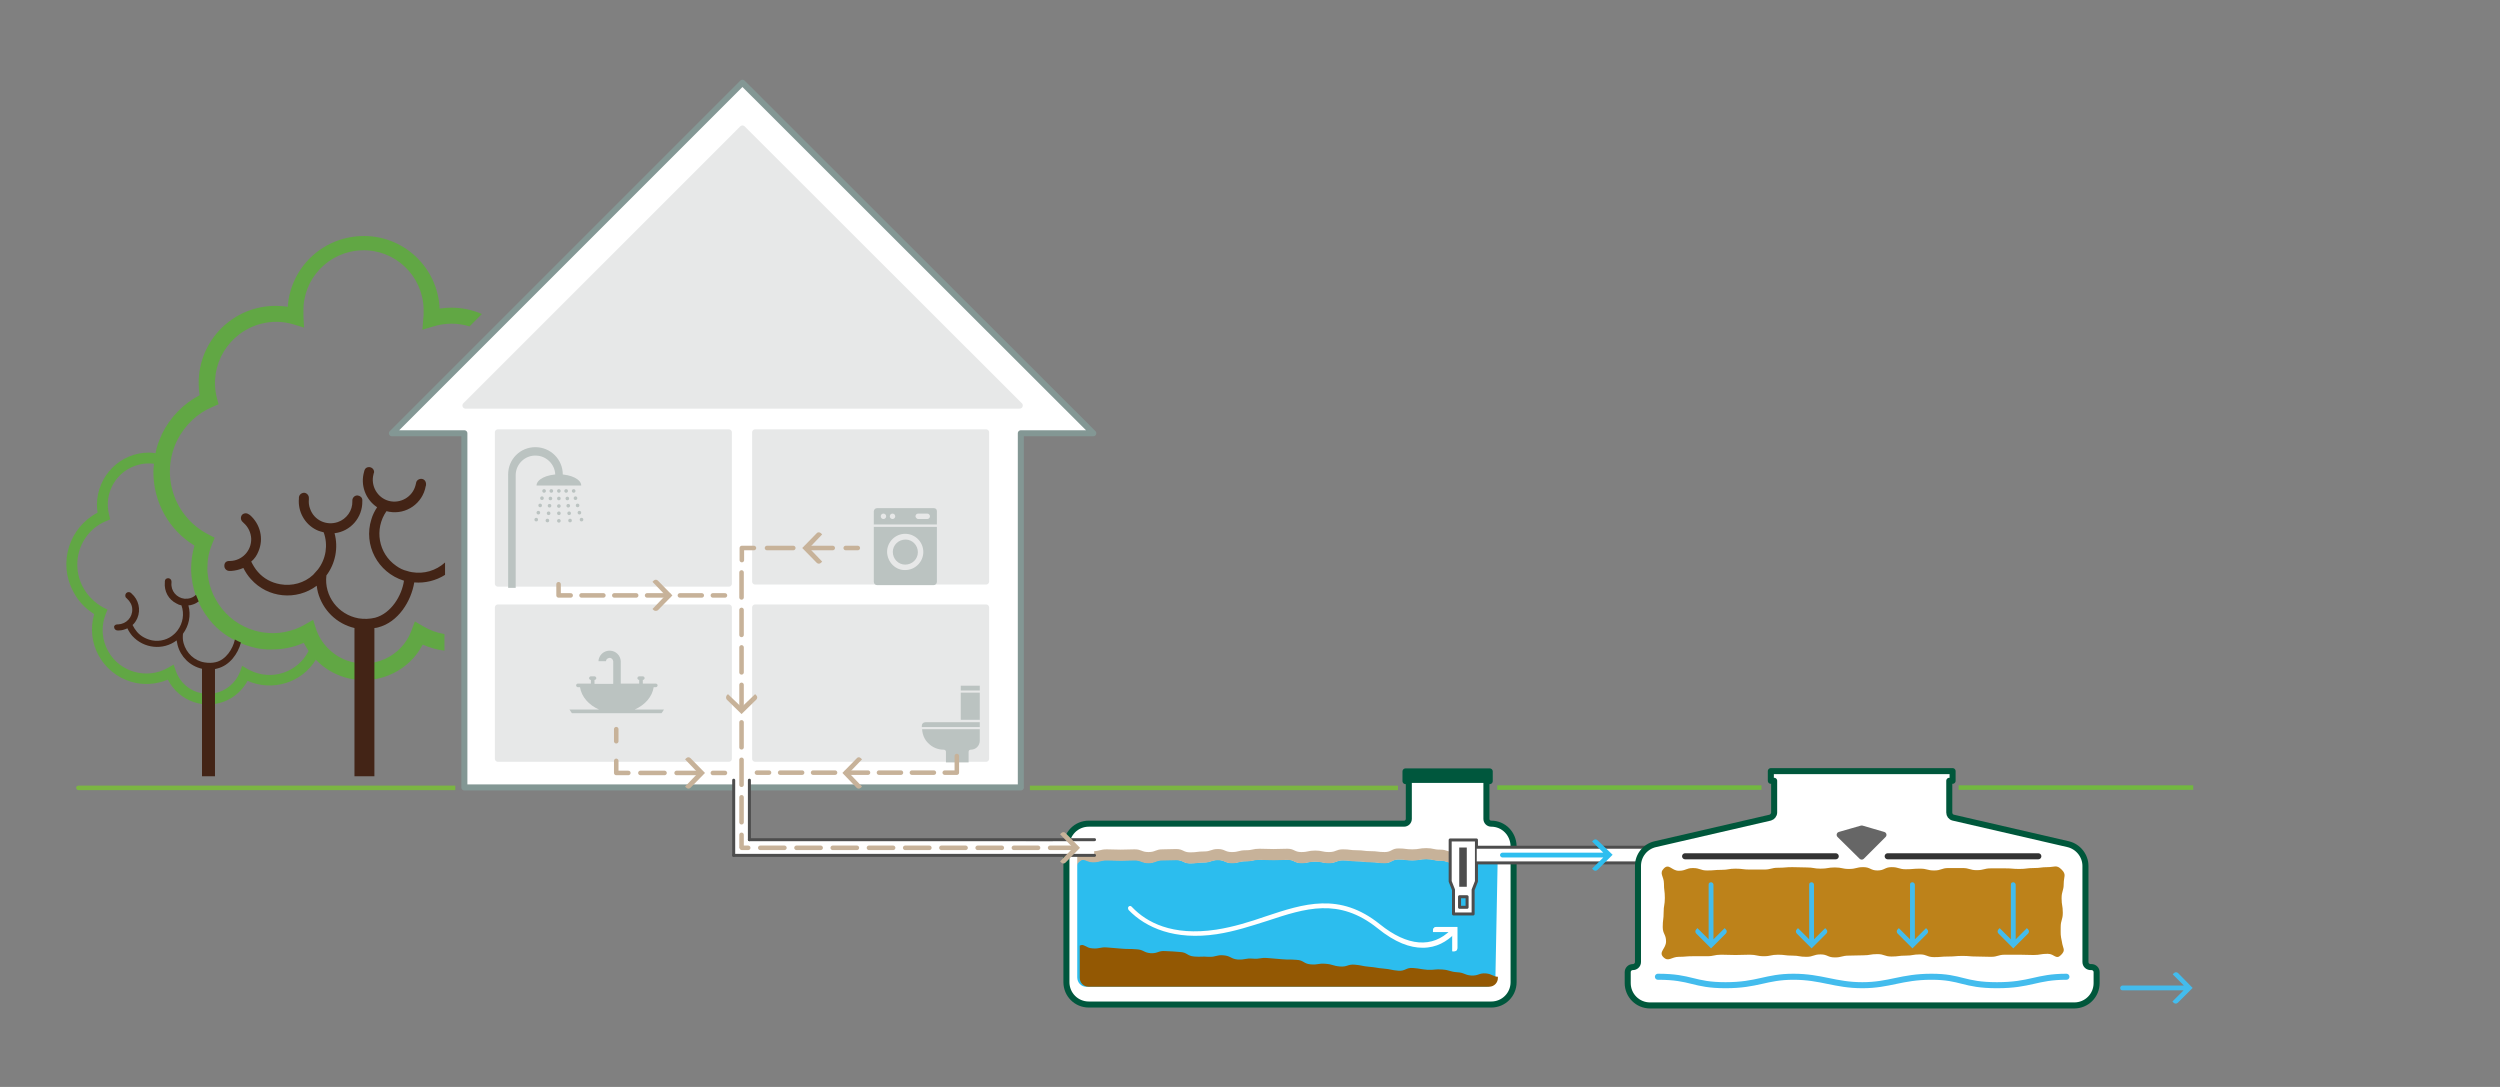 <?xml version="1.0" encoding="utf-8"?>
<!-- Generator: Adobe Illustrator 26.4.1, SVG Export Plug-In . SVG Version: 6.00 Build 0)  -->
<svg version="1.1" id="Layer_1" xmlns="http://www.w3.org/2000/svg" xmlns:xlink="http://www.w3.org/1999/xlink" x="0px" y="0px"
	 viewBox="0 0 828 360" style="enable-background:new 0 0 828 360;" xml:space="preserve">
<rect x="0" y="0" width="828" height="360" fill="#808080" stroke="none"/>
<style type="text/css">
	.st0{fill:#FFFFFF;stroke:#00573D;stroke-width:2;stroke-linecap:round;stroke-linejoin:round;}
	.st1{fill:#2CBDEE;}
	.st2{fill:#935803;}
	.st3{fill:#C7B299;}
	.st4{fill:#FFFFFF;}
	.st5{fill:#FFFFFF;stroke:#4D4D4D;stroke-linecap:round;stroke-linejoin:round;}
	.st6{fill:#00573D;}
	.st7{fill:#4D4D4D;}
	.st8{fill:#FFFFFF;stroke:#839794;stroke-width:2;stroke-linecap:round;stroke-linejoin:round;}
	.st9{fill:#E7E8E8;stroke:#E7E8E8;stroke-width:2.09;stroke-linecap:round;stroke-linejoin:round;}
	.st10{fill:#E7E8E8;stroke:#E7E8E8;stroke-width:2;stroke-linecap:round;stroke-linejoin:round;}
	.st11{fill:#BBC3C1;}
	.st12{fill:none;}
	.st13{fill:none;stroke:#C7B299;stroke-width:1.5;stroke-linecap:round;stroke-linejoin:round;}
	.st14{fill:none;stroke:#C7B299;stroke-width:1.5;stroke-linecap:round;stroke-linejoin:round;stroke-dasharray:7.24,3.62;}
	.st15{fill:none;stroke:#C7B299;stroke-width:1.5;stroke-linecap:round;stroke-linejoin:round;stroke-dasharray:7.99,4;}
	.st16{fill:#61A744;stroke:#FFFFFF;stroke-width:4;}
	.st17{fill:#61A744;}
	.st18{fill:#432416;}
	.st19{fill:none;stroke:#C7B299;stroke-width:1.5;stroke-linecap:round;stroke-linejoin:round;stroke-dasharray:7.27,3.64;}
	.st20{fill:#7BB542;}
	.st21{fill:none;stroke:#4D4D4D;stroke-linecap:round;stroke-linejoin:round;}
	.st22{fill:none;stroke:#C7B299;stroke-width:1.5;stroke-linecap:round;stroke-linejoin:round;stroke-dasharray:8.71,4.35;}
	.st23{fill:none;stroke:#C7B299;stroke-width:1.5;stroke-linecap:round;stroke-linejoin:round;stroke-dasharray:8.27,4.14;}
	.st24{fill:#72B840;}
	.st25{fill:#2EBEEF;}
	.st26{fill:none;stroke:#C7B299;stroke-width:1.5;stroke-linecap:round;stroke-linejoin:round;stroke-dasharray:8,4;}
	.st27{fill:#43BCED;}
	.st28{fill:#FFFFFF;stroke:#00573B;stroke-width:2;stroke-linecap:round;stroke-linejoin:round;stroke-miterlimit:10;}
	.st29{fill:#BD821A;}
	.st30{fill:#FFFFFF;stroke:#333333;stroke-width:2;stroke-linecap:round;stroke-linejoin:round;}
	.st31{fill:#666666;stroke:#666666;stroke-width:2;stroke-linecap:round;stroke-linejoin:round;}
	.st32{fill:none;stroke:#43BCED;stroke-width:2;stroke-linecap:round;stroke-linejoin:round;stroke-miterlimit:10;}
	.st33{fill:#FFFFFF;stroke:#000000;stroke-miterlimit:10;}
</style>
<g>
	<path class="st0" d="M389.4,272.8H465c0.9,0,1.6-0.7,1.6-1.6v-12.5h-1.1v-3.2h27.9v3.2h-1.1v12.5c0,0.9,0.7,1.6,1.6,1.6l0,0
		c4.1,0,7.3,3.3,7.4,7.4v45.1c0,4.1-3.3,7.4-7.4,7.4H360.6l0,0c-4.1,0-7.4-3.3-7.4-7.4v-45.1l0,0c0-4.1,3.3-7.4,7.4-7.4l0,0H389.4z"
		/>
	<g>
		<path class="st1" d="M496,286.3c0-0.4-0.3-0.9-0.6-1.2c-1.6-1.6-2.2-0.1-4.6,0.4c-2.2,0.5-2.4-0.6-4.6-0.6c-2.3,0-2.3,0.9-4.6,0.9
			c-2.3,0-2.3-0.8-4.6-0.8s-2.3-0.5-4.6-0.5s-2.3,0.4-4.6,0.4c-2.3,0-2.3-0.3-4.6-0.3s-2.3,1.2-4.6,1.2c-2.3,0-2.3-0.3-4.6-0.3
			c-2.3,0-2.3-0.3-4.6-0.3s-2.3-0.3-4.6-0.3c-2.3,0-2.3,0.9-4.6,0.9s-2.3-0.5-4.6-0.5s-2.3,0.5-4.6,0.5c-2.3,0-2.3-1.1-4.6-1.1
			s-2.3,0.1-4.6,0.1s-2.3-0.1-4.6-0.1c-2.3,0-2.3,0.5-4.6,0.5s-2.3,0.6-4.6,0.6c-2.3,0-2.3-1-4.6-1c-2.3,0-2.3,0.8-4.6,0.8
			s-2.3,0.3-4.6,0.3c-2.3,0-2.3-1.1-4.6-1.1c-2.3,0-2.3,0-4.6,0c-2.3,0-2.3,0.9-4.6,0.9c-2.3,0-2.3-0.9-4.6-0.9s-2.3,0.1-4.6,0.1
			c-2.3,0-2.3-0.1-4.6-0.1c-2.3,0-2.3,0.6-4.6,0.6s-2.9-1.8-4.6-0.1c-0.4,0.3-0.6,0.7-0.6,1.1l0,0v37.3c0,1.7,1.3,3.1,2.9,3.1l0,0
			h132.7c1.7,0,3-1.4,2.9-3.1l0,0L496,286.3L496,286.3z"/>
	</g>
	<path class="st2" d="M360.5,326.8h132.7c1.7,0,3-1.4,2.9-3.1l0-0.2c-1.5,0-1.9-0.9-3.9-1.1c-2.4-0.2-2.4,0.8-4.9,0.7
		c-2.4-0.2-2.3-1-4.8-1.1c-2.4-0.2-2.3-0.7-4.8-0.9c-2.4-0.2-2.4,0.2-4.9,0.1c-2.4-0.2-2.4-0.4-4.8-0.6c-2.4-0.2-2.5,1.1-4.9,0.9
		c-2.4-0.2-2.4-0.5-4.8-0.7c-2.4-0.2-2.4-0.4-4.8-0.6c-2.4-0.2-2.4-0.5-4.8-0.7s-2.4,0.8-4.9,0.6c-2.4-0.2-2.3-0.7-4.8-0.9
		c-2.4-0.2-2.4,0.4-4.9,0.2c-2.4-0.2-2.3-1.4-4.7-1.5c-2.4-0.2-2.4,0-4.8-0.2c-2.4-0.2-2.4-0.2-4.8-0.4s-2.4,0.4-4.9,0.2
		c-2.4-0.2-2.4,0.4-4.9,0.3c-2.4-0.2-2.3-1.2-4.8-1.4c-2.4-0.2-2.4,0.6-4.9,0.5c-2.4-0.2-2.4,0.1-4.8-0.1c-2.4-0.2-2.3-1.4-4.7-1.5
		c-2.4-0.2-2.4-0.2-4.8-0.3c-2.4-0.2-2.4,0.8-4.9,0.7c-2.4-0.2-2.3-1.2-4.8-1.3c-2.4-0.2-2.4,0-4.8-0.2c-2.4-0.2-2.4-0.2-4.8-0.4
		c-2.4-0.2-2.4,0.5-4.9,0.3c-2.2-0.1-2.8-1.7-4.2-0.9v10.6C357.6,325.5,358.9,326.8,360.5,326.8z"/>
	<path class="st3" d="M495.4,281.5c-1.6-1.6-2.2-0.1-4.6,0.4c-2.2,0.5-2.4-0.6-4.6-0.6c-2.3,0-2.3,0.9-4.6,0.9
		c-2.3,0-2.3-0.8-4.6-0.8c-2.3,0-2.3-0.5-4.6-0.5c-2.3,0-2.3,0.4-4.6,0.4s-2.3-0.3-4.6-0.3c-2.3,0-2.3,1.2-4.6,1.2
		c-2.3,0-2.3-0.3-4.6-0.3c-2.3,0-2.3-0.3-4.6-0.3c-2.3,0-2.3-0.3-4.6-0.3c-2.3,0-2.3,0.9-4.6,0.9c-2.3,0-2.3-0.5-4.6-0.5
		c-2.3,0-2.3,0.5-4.6,0.5c-2.3,0-2.3-1.1-4.6-1.1c-2.3,0-2.3,0.1-4.6,0.1c-2.3,0-2.3-0.1-4.6-0.1c-2.3,0-2.3,0.5-4.6,0.5
		c-2.3,0-2.3,0.6-4.6,0.6c-2.3,0-2.3-1-4.6-1c-2.3,0-2.3,0.8-4.6,0.8s-2.3,0.3-4.6,0.3c-2.3,0-2.3-1.1-4.6-1.1
		c-2.3,0-2.3,0.1-4.6,0.1c-2.3,0-2.3,0.9-4.6,0.9c-2.3,0-2.3-0.9-4.6-0.9c-2.3,0-2.3,0.1-4.6,0.1c-2.3,0-2.3-0.1-4.6-0.1
		c-2.3,0-2.3,0.6-4.6,0.6s-2.9-1.8-4.6-0.1c-0.3,0.3-0.6,0.7-0.6,1.1v1.8v0.1v1.8c0.1-0.4,0.3-0.9,0.6-1.1c1.6-1.6,2.3,0.1,4.6,0.1
		s2.3-0.6,4.6-0.6c2.3,0,2.3,0.1,4.6,0.1c2.3,0,2.3-0.1,4.6-0.1c2.3,0,2.3,0.9,4.6,0.9c2.3,0,2.3-0.9,4.6-0.9c2.3,0,2.3-0.1,4.6-0.1
		c2.3,0,2.3,1.1,4.6,1.1c2.3,0,2.3-0.3,4.6-0.3s2.3-0.8,4.6-0.8c2.3,0,2.3,1,4.6,1c2.3,0,2.3-0.6,4.6-0.6c2.3,0,2.3-0.5,4.6-0.5
		c2.3,0,2.3,0.1,4.6,0.1c2.3,0,2.3-0.1,4.6-0.1c2.3,0,2.3,1.1,4.6,1.1c2.3,0,2.3-0.5,4.6-0.5c2.3,0,2.3,0.5,4.6,0.5
		c2.3,0,2.3-0.9,4.6-0.9c2.3,0,2.3,0.3,4.6,0.3c2.3,0,2.3,0.3,4.6,0.3c2.3,0,2.3,0.3,4.6,0.3c2.3,0,2.3-1.2,4.6-1.2
		c2.3,0,2.3,0.3,4.6,0.3s2.3-0.4,4.6-0.4c2.3,0,2.3,0.5,4.6,0.5c2.3,0,2.3,0.8,4.6,0.8c2.3,0,2.3-0.9,4.6-0.9c2.3,0,2.4,1.1,4.6,0.6
		c2.4-0.6,3-2.1,4.6-0.4c0.4,0.3,0.6,0.8,0.6,1.2v-1.8v-0.1v-1.8C496,282.3,495.8,281.9,495.4,281.5z"/>
	<path class="st4" d="M481,309.8v5.3h0.6c0.6,0,1-0.4,1-1v-7h-7c-0.6,0-1,0.4-1,1l0,0v0.6h5.2"/>
	<path class="st4" d="M373.8,301.3"/>
	<path class="st4" d="M481.6,308c-0.3-0.3-0.8-0.3-1.1,0c-6.1,6.1-14.3,5.5-23.5-1.9c-13.3-10.7-25.2-6.8-37.8-2.6
		c-5.2,1.8-10.6,3.5-16.4,4.4c-14.7,2.2-23.1-2.5-27.8-7.4l-0.3-0.3c-0.4-0.3-0.8-0.1-1,0.2c-0.1,0.1-0.1,0.3-0.1,0.4
		c0,0.2,0.1,0.4,0.2,0.6l0,0c5.7,5.9,15.3,10.1,29.2,8c5.9-0.9,11.3-2.7,16.7-4.4c12.7-4.2,23.7-7.8,36.5,2.4
		c5.9,4.8,10.8,6.5,15,6.5c4.6,0,8-2.1,10.5-4.6C481.8,308.7,481.8,308.3,481.6,308z"/>
	<path class="st5" d="M489,278.2h-8.7v13.7l1.1,2.8v8h6.5v-8l1.1-2.8V278.2z M485.9,300.5h-2.5V297h2.5V300.5z"/>
	<rect x="465.7" y="255.9" class="st6" width="27.6" height="3.4"/>
	<rect x="483.3" y="280.7" class="st7" width="2.5" height="13"/>
</g>
<polygon class="st8" points="129.8,143.5 245.9,27.4 362.1,143.5 338.1,143.5 338.1,260.8 153.8,260.8 153.8,143.5 "/>
<polygon class="st9" points="154.2,134.3 337.7,134.3 245.9,42.6 "/>
<rect x="250.1" y="143.2" class="st10" width="76.5" height="49.4"/>
<rect x="164.9" y="143.2" class="st10" width="76.5" height="50.1"/>
<rect x="250.1" y="201.2" class="st10" width="76.5" height="50.1"/>
<rect x="164.9" y="201.2" class="st10" width="76.5" height="50.1"/>
<path class="st11" d="M295.7,182.8c0,2.3,1.8,4.2,4.1,4.2c2.3,0,4.2-1.8,4.2-4.1s-1.8-4.2-4.1-4.2l0,0
	C297.6,178.7,295.7,180.5,295.7,182.8z"/>
<path class="st11" d="M289.4,174.5v18.2c0,0.6,0.5,1.1,1.1,1.1h18.7c0.6,0,1.1-0.5,1.1-1.1v-18.2H289.4z M293.8,182.8
	c0-3.3,2.7-6,6-6s6,2.7,6,6s-2.7,6-6,6C296.6,188.9,293.9,186.2,293.8,182.8C293.8,182.9,293.8,182.9,293.8,182.8L293.8,182.8z"/>
<path class="st11" d="M289.4,169.3v4.4h20.9v-4.4c0-0.6-0.4-1-1-1h-18.8C289.9,168.3,289.5,168.7,289.4,169.3L289.4,169.3z
	 M303.2,171c0-0.5,0.4-0.9,0.9-0.9h3c0.5,0,0.9,0.4,0.9,0.9s-0.4,0.9-0.9,0.9l0,0h-3C303.7,171.9,303.3,171.5,303.2,171L303.2,171
	L303.2,171z M294.7,171c0-0.5,0.4-0.9,0.9-0.9s0.9,0.4,0.9,0.9s-0.4,0.9-0.9,0.9S294.7,171.5,294.7,171L294.7,171L294.7,171z
	 M291.7,171c0-0.5,0.4-0.9,0.9-0.9s0.9,0.4,0.9,0.9s-0.4,0.9-0.9,0.9S291.7,171.5,291.7,171L291.7,171L291.7,171z"/>
<path class="st12" d="M245.4,237.7"/>
<path class="st12" d="M216.1,237.7"/>
<circle class="st11" cx="187.5" cy="162.6" r="0.6"/>
<circle class="st11" cx="187.9" cy="165.1" r="0.6"/>
<circle class="st11" cx="188.2" cy="167.5" r="0.6"/>
<circle class="st11" cx="188.5" cy="170" r="0.6"/>
<circle class="st11" cx="188.8" cy="172.4" r="0.6"/>
<circle class="st11" cx="190" cy="162.6" r="0.6"/>
<circle class="st11" cx="190.6" cy="165" r="0.6"/>
<circle class="st11" cx="191.3" cy="167.4" r="0.6"/>
<circle class="st11" cx="191.9" cy="169.8" r="0.6"/>
<circle class="st11" cx="192.6" cy="172.1" r="0.6"/>
<circle class="st11" cx="185.1" cy="162.6" r="0.6"/>
<circle class="st11" cx="185.1" cy="165.1" r="0.6"/>
<circle class="st11" cx="185.1" cy="167.6" r="0.6"/>
<circle class="st11" cx="185.1" cy="170" r="0.6"/>
<circle class="st11" cx="185.1" cy="172.5" r="0.6"/>
<circle class="st11" cx="182.6" cy="162.6" r="0.6"/>
<circle class="st11" cx="182.3" cy="165.1" r="0.6"/>
<circle class="st11" cx="182" cy="167.5" r="0.6"/>
<circle class="st11" cx="181.7" cy="170" r="0.6"/>
<circle class="st11" cx="181.3" cy="172.4" r="0.6"/>
<circle class="st11" cx="180.2" cy="162.6" r="0.6"/>
<circle class="st11" cx="179.5" cy="165" r="0.6"/>
<circle class="st11" cx="178.9" cy="167.4" r="0.6"/>
<circle class="st11" cx="178.3" cy="169.8" r="0.6"/>
<circle class="st11" cx="177.6" cy="172.1" r="0.6"/>
<path class="st11" d="M192.5,160.8h-14.8c0-2,3.3-3.7,7.4-3.7S192.5,158.8,192.5,160.8z"/>
<path class="st11" d="M177.3,148.1c-5,0-9,4-9,9v37.6h2.5v-37.5c0.1-3.6,3.2-6.5,6.8-6.3c3.4,0.1,6.2,2.9,6.3,6.3v1.2h2.5v-1.2
	C186.4,152.1,182.3,148.1,177.3,148.1L177.3,148.1z"/>
<path class="st11" d="M198.4,235c-3.4-1.5-5.8-4.2-6.3-7.4h-0.7c-0.3,0-0.6-0.3-0.6-0.6l0,0c0-0.3,0.3-0.6,0.6-0.6l0,0h4.3v-1.2
	c-0.3,0-0.6-0.3-0.6-0.6s0.3-0.6,0.6-0.6l0,0h1.2c0.3,0,0.6,0.3,0.6,0.6l0,0c0,0.3-0.3,0.6-0.6,0.6v1.3h6.2V219
	c-0.1-0.7-0.7-1.2-1.3-1.1c-0.6,0.1-1.1,0.5-1.1,1.1h-2.5c0.1-2,1.8-3.6,3.9-3.5c1.9,0.1,3.4,1.6,3.5,3.5v7.4h6.1v-1.2
	c-0.3,0-0.6-0.3-0.6-0.6l0,0c0-0.3,0.3-0.6,0.6-0.6l0,0h1.2c0.3,0,0.6,0.3,0.6,0.6l0,0c0,0.3-0.3,0.6-0.6,0.6v1.2h4.3
	c0.3,0,0.6,0.3,0.6,0.6l0,0c0,0.3-0.3,0.6-0.6,0.6h-0.7c-0.5,3.2-2.9,5.9-6.3,7.4h9.7c-0.2,0.4-0.5,0.8-0.8,1.2h-29.7
	c-0.3-0.4-0.5-0.8-0.8-1.2H198.4z"/>
<polyline class="st13" points="185,193.5 185,197.2 189,197.2 "/>
<line class="st14" x1="192.6" y1="197.2" x2="234.3" y2="197.2"/>
<line class="st13" x1="236.1" y1="197.2" x2="240.1" y2="197.2"/>
<path class="st11" d="M305.4,241.5c0.1,1.8,0.8,3.5,2.1,4.7c1.4,1.4,3.2,2.1,5.1,2.1c0.4,0,0.7,0.3,0.7,0.7l0,0v3.5h7.5V249
	c0-0.4,0.3-0.7,0.7-0.7l0,0l0,0c1.7,0,3-1.3,3-3l0,0v-3.8H305.4z"/>
<rect x="318.2" y="229.4" class="st11" width="6.3" height="9"/>
<path class="st11" d="M324.5,240.8h-19.2l0,0v-0.4c0-0.7,0.5-1.2,1.2-1.2h18l0,0V240.8L324.5,240.8z"/>
<rect x="318.2" y="227.1" class="st11" width="6.3" height="1.6"/>
<line class="st13" x1="204.1" y1="241.5" x2="204.1" y2="245.5"/>
<polyline class="st13" points="204.1,252 204.1,256 208.1,256 "/>
<line class="st15" x1="212.1" y1="256" x2="234.1" y2="256"/>
<line class="st13" x1="236.1" y1="256" x2="240.1" y2="256"/>
<path class="st16" d="M205.3,154.9"/>
<path class="st16" d="M351.5,257.9"/>
<path class="st16" d="M378.1,257.9"/>
<path class="st12" d="M87.2,214.9c-0.8-0.1-1.6-0.2-2.5-0.4C85.6,214.7,86.4,214.8,87.2,214.9z"/>
<path class="st12" d="M63.8,193c0.3,1.4,0.6,2.8,1.1,4.2l0,0C64.4,195.8,64,194.4,63.8,193z"/>
<path class="st12" d="M63.7,192.8c-0.1-0.7-0.2-1.3-0.3-2C63.6,191.4,63.6,192.1,63.7,192.8z"/>
<path class="st12" d="M79.7,213c1.6,0.7,3.3,1.2,5,1.6C83,214.2,81.3,213.7,79.7,213z"/>
<path class="st12" d="M90.1,215.1h-1.4H90.1z"/>
<path class="st12" d="M63.5,190.4c0-0.7-0.1-1.4-0.1-2.1C63.4,189,63.4,189.7,63.5,190.4z"/>
<path class="st12" d="M88.4,215c-0.3,0-0.7,0-1-0.1C87.7,215,88.1,215,88.4,215z"/>
<path class="st12" d="M71.9,221.6c4-1,6.8-4.9,7.8-8.6c1.6,0.7,3.3,1.2,5,1.6l0,0c0.8,0.2,1.6,0.3,2.5,0.4h0.2c0.3,0,0.7,0.1,1,0.1
	h0.3h1.4c3.7,0,7.3-0.7,10.6-2.2c0.5,0.9,1,1.8,1.5,2.6c-3.6,7.1-12.2,10-19.4,6.4c-0.3-0.1-0.5-0.3-0.8-0.4l-1.8-1.1l-0.7,2
	c-1.4,3.6-4.5,6.3-8.4,7.1v-7.6C71.4,221.7,71.7,221.7,71.9,221.6z"/>
<path class="st12" d="M58.2,222l-0.7-2l-1.9,1.1c-6.9,4-15.8,1.5-19.7-5.4c-2.2-3.8-2.5-8.4-0.9-12.4l0.6-1.5l-1.4-0.7
	c-7.7-4-10.8-13.4-6.9-21.2c1.7-3.3,4.4-5.8,7.8-7.3l1.4-0.6l-0.4-1.5c-1.8-7.3,2.6-14.7,9.9-16.5c1.1-0.3,2.2-0.4,3.3-0.4
	c0.6,0,1.1,0,1.7,0.1c-0.1,0.9-0.2,1.8-0.2,2.7c0,10,5.1,19.2,13.6,24.4c-0.7,2.5-1.1,5-1.1,7.6c0,0.7,0,1.4,0.1,2.1
	c0,0.1,0,0.2,0,0.3c0.1,0.7,0.2,1.4,0.3,2c0,0.1,0,0.1,0,0.2c0.3,1.4,0.6,2.8,1.1,4.2c-1.9,1.8-5,1.8-6.8-0.2c-1-1-1.5-2.4-1.3-3.8
	v-0.3l0,0v-0.1c0-0.6-0.5-1.1-1.1-1.1s-1,0.4-1.1,1l0,0v0.3c-0.3,2.9,1.3,5.8,3.9,7.1c0.5,0.3,1,0.4,1.6,0.6c1,2.8,0.5,5.9-1.3,8.3
	c0,0-0.8,0.9-1.1,1.2c-2,1.8-4.7,2.6-7.3,2.1c-1.9-0.3-3.7-1.3-5-2.8c-0.6-0.7-1.1-1.4-1.5-2.3c0.7-0.7,1.2-1.4,1.6-2.3
	c1.2-2.8,0.5-6.1-1.9-8.1l-0.2-0.2l0,0l0,0l0,0c-0.2-0.2-0.5-0.3-0.8-0.3c-0.6,0-1.1,0.5-1.1,1.1c0,0.3,0.2,0.6,0.4,0.9l0,0l0.2,0.2
	c2,1.8,2.2,4.8,0.5,6.8c-0.9,1-2.1,1.6-3.5,1.7h-0.3c-0.6,0-1.1,0.5-1.1,1.1s0.5,1.1,1.1,1.1H39l0,0h0.3c1,0,1.9-0.3,2.8-0.7
	c1.5,3.1,4.5,5.3,7.9,5.9c3,0.5,6-0.2,8.4-2c0.1,0.5,0.1,1,0.3,1.5c1,3.9,4.1,7,8.1,7.9v7.8C62.8,228.6,59.5,225.8,58.2,222z"/>
<path class="st12" d="M65.7,199.3c1.2,2.7,2.9,5.2,4.9,7.4C68.6,204.5,67,202,65.7,199.3z"/>
<path class="st12" d="M70.7,206.7c1.5,1.6,3.2,3,5.1,4.2C73.9,209.7,72.2,208.3,70.7,206.7z"/>
<path class="st12" d="M77.7,212c-0.6-0.3-1.3-0.7-1.9-1.1C76.4,211.3,77.1,211.7,77.7,212z"/>
<path class="st12" d="M71.4,219.5c-1.2,0.3-2.5,0.4-3.7,0.1c-3.4-0.6-6.1-3.1-7-6.4c-0.3-1-0.3-2.1-0.2-3.1c2-2.7,2.7-6.2,1.8-9.4
	c0.5-0.1,1-0.2,1.5-0.3c0.7-0.2,1.3-0.6,1.9-1c1.2,2.7,2.9,5.2,4.9,7.4l0,0c1.5,1.6,3.2,3,5.1,4.2h0.1c0.6,0.4,1.2,0.8,1.9,1.1l0,0
	C77,215.2,74.7,218.6,71.4,219.5z"/>
<path class="st17" d="M68.7,188c0,0.1,0,0.2,0,0.3c0,0.6,0,1.3,0.1,1.9c0-0.1-0.1-0.2-0.1-0.4C68.6,189.2,68.6,188.6,68.7,188z"/>
<path class="st17" d="M87.4,215h-0.2H87.4z"/>
<path class="st17" d="M88.8,215.1h-0.3H88.8z"/>
<path class="st17" d="M63.8,193c0-0.1,0-0.1,0-0.2C63.8,192.8,63.8,192.9,63.8,193z"/>
<path class="st17" d="M75.8,210.9L75.8,210.9L75.8,210.9z"/>
<path class="st17" d="M84.7,214.5"/>
<path class="st17" d="M70.7,206.6"/>
<path class="st17" d="M63.5,190.7c0-0.1,0-0.2,0-0.3C63.5,190.5,63.5,190.6,63.5,190.7z"/>
<path class="st17" d="M77.7,212L77.7,212L77.7,212z"/>
<path class="st18" d="M77.7,212c0.7,0.4,1.3,0.7,2,1l0,0C79.1,212.7,78.3,212.4,77.7,212z"/>
<path class="st18" d="M64.9,197.1L64.9,197.1c0.3,0.7,0.5,1.4,0.9,2.2l0,0C65.4,198.6,65.1,197.9,64.9,197.1z"/>
<path class="st17" d="M31.2,203.4c-2.8,9.5,2.6,19.5,12.2,22.4c4,1.2,8.4,0.9,12.2-0.7c3.7,7.3,12.6,10.3,19.9,6.7
	c2.8-1.4,5-3.6,6.5-6.3c8.2,3.6,17.9,0.7,22.6-7c8.5,8.8,22.4,9,31.2,0.6c1.7-1.6,3.1-3.5,4.2-5.6c2.3,1,4.7,1.7,7.2,2V210
	c-2.5-0.4-4.9-1.3-7.1-2.6l-2.7-1.6l-1.1,3c-3.2,8.7-12.9,13.1-21.6,9.9c-4.7-1.8-8.4-5.6-10-10.3l-1-3.1l-0.2,0.1l-2.6,1.5
	c-1,0.6-2.1,1.1-3.2,1.5c-2.3,0.8-4.7,1.3-7.1,1.3h-0.3c-0.9,0-1.8-0.1-2.8-0.2c-1.1-0.1-2.2-0.4-3.3-0.7c-4.8-1.4-9-4.5-11.8-8.7
	c-0.6-1-1.2-2-1.7-3c-1-2.2-1.7-4.6-1.9-7c0-0.1-0.1-0.2-0.1-0.4c-0.1-0.6-0.1-1.2,0-1.9c0-2.6,0.5-5.1,1.5-7.5l0.9-2.2L69,177
	c-11.5-5.9-16-19.9-10.2-31.4c2.5-4.8,6.5-8.7,11.5-10.8l0.9-0.4l1.2-0.5l-0.6-2.2c-2.7-10.8,4-21.8,14.8-24.5
	c3.5-0.9,7.1-0.8,10.5,0.2l3.6,1.1l-0.2-3.7c0-0.3,0-0.6,0-0.9v-0.6c-0.3-11,8.4-20.1,19.4-20.4s20.1,8.4,20.4,19.4
	c0,0.3,0,0.6,0,0.9v0.6c0,0.6,0,1-0.1,1.5l-0.3,3.9l3.7-1.1c3.9-1.2,8-1.2,11.9,0l4.1-4.1c-3.2-1.4-6.7-2.1-10.1-2.1
	c-1.3,0-2.6,0.1-3.9,0.3c-0.6-13.9-12.4-24.7-26.3-24c-12.8,0.6-23.1,10.6-24,23.4c-1.3-0.2-2.7-0.3-4-0.3
	c-14.1,0-25.5,11.4-25.5,25.5c0,1.4,0.1,2.7,0.3,4.1c-5.4,2.8-9.8,7.4-12.5,12.9l-0.1,0.3c-0.9,1.9-1.6,3.9-2,6
	c-0.7-0.1-1.5-0.2-2.2-0.2c-9.5,0-17.1,7.7-17.2,17.2c0,0.9,0.1,1.8,0.2,2.7c-9.4,4.9-13.1,16.6-8.1,26
	C25.8,199,28.3,201.6,31.2,203.4z M25.6,187c0-6.3,3.7-12,9.5-14.4l1.4-0.6l-0.4-1.6c-1.8-7.3,2.6-14.7,9.9-16.5
	c1.1-0.3,2.2-0.4,3.3-0.4c0.6,0,1.1,0,1.7,0.1c-0.1,0.9-0.2,1.8-0.2,2.7c0,10,5.1,19.2,13.6,24.4c-0.7,2.5-1.1,5-1.1,7.6
	c0,0.7,0,1.4,0.1,2.1c0,0.1,0,0.2,0,0.3c0.1,0.7,0.2,1.4,0.3,2c0,0.1,0,0.1,0,0.2c0.3,1.4,0.6,2.8,1.1,4.2c0.3,0.7,0.5,1.4,0.9,2.2
	c1.2,2.7,2.9,5.2,4.9,7.4l0,0c1.5,1.6,3.2,3,5.1,4.2h0.1c0.6,0.4,1.2,0.8,1.9,1.1l0,0c0.7,0.4,1.3,0.7,2,1c1.6,0.7,3.3,1.2,5,1.6
	l0,0c0.8,0.2,1.6,0.3,2.5,0.4h0.2c0.3,0,0.7,0.1,1,0.1h0.3H90c3.7,0,7.3-0.7,10.6-2.2c0.5,0.9,1,1.8,1.6,2.7
	c-3.6,7.1-12.2,10-19.4,6.4c-0.3-0.1-0.5-0.3-0.8-0.4l-1.8-1.1l-0.7,2c-1.4,3.6-4.5,6.3-8.4,7.1c-0.7,0.1-1.5,0.2-2.2,0.2
	s-1.5-0.1-2.2-0.2c-4-0.8-7.2-3.6-8.5-7.5l-0.7-2l-1.9,1.1c-6.9,3.9-15.8,1.5-19.7-5.4c-2.2-3.8-2.5-8.4-0.9-12.4l0.6-1.5l-1.4-0.7
	C28.9,198.3,25.6,192.9,25.6,187L25.6,187z"/>
<path class="st18" d="M38.8,206.8h0.3c2.7-0.1,4.8-2.3,4.7-5c0-1.3-0.7-2.6-1.7-3.5l-0.2-0.2l0,0c-0.3-0.2-0.4-0.5-0.4-0.9
	c0-0.6,0.5-1.1,1.1-1.1c0.3,0,0.6,0.1,0.8,0.3l0,0l0,0l0,0l0.2,0.2c2.3,2,3.1,5.3,1.9,8.1c-0.4,0.9-0.9,1.7-1.6,2.3
	c0.4,0.8,0.9,1.6,1.5,2.3c1.3,1.5,3.1,2.4,5,2.8c2.6,0.5,5.4-0.3,7.3-2.1c0.3-0.2,1.1-1.2,1.1-1.2c1.8-2.4,2.3-5.5,1.3-8.3
	c-0.6-0.1-1.1-0.3-1.6-0.6c-2.7-1.3-4.2-4.1-3.9-7.1v-0.3l0,0c0-0.6,0.5-1,1.1-1s1.1,0.5,1.1,1.1v0.1l0,0v0.3
	c-0.3,2.7,1.7,5,4.3,5.3c1.4,0.1,2.8-0.3,3.8-1.3c0.3,0.7,0.6,1.4,0.9,2.2c-0.6,0.4-1.2,0.8-1.9,1c-0.5,0.2-1,0.3-1.5,0.3
	c0.9,3.3,0.2,6.7-1.8,9.4c-0.1,1-0.1,2.1,0.2,3.1c0.9,3.3,3.6,5.9,7,6.4c1.2,0.2,2.5,0.2,3.7-0.1c3.3-0.8,5.6-4.3,6.3-7.5l0,0
	c0.7,0.4,1.3,0.7,2,1c-1,3.8-3.8,7.6-7.8,8.6c-0.3,0.1-0.5,0.1-0.8,0.2v35.5h-4.3v-35.6c-4-0.9-7.1-4-8.1-7.9
	c-0.1-0.5-0.2-1-0.3-1.5c-4.5,3.4-10.9,2.7-14.7-1.5c-0.6-0.7-1.2-1.6-1.6-2.5c-0.9,0.4-1.8,0.7-2.8,0.7H39l0,0h-0.1
	c-0.6,0-1.1-0.5-1.1-1.1C37.7,207.3,38.2,206.8,38.8,206.8L38.8,206.8L38.8,206.8z"/>
<path class="st18" d="M75.9,185.8h0.3c4-0.1,7.1-3.4,7-7.4c-0.1-2-1-3.9-2.5-5.2l-0.3-0.3l0,0c-0.7-0.6-0.8-1.6-0.3-2.3
	c0.3-0.4,0.8-0.6,1.3-0.6c0.4,0,0.8,0.2,1.1,0.4l0,0l0,0l0,0l0.3,0.2c3.4,3,4.6,7.8,2.8,12c-0.5,1.3-1.3,2.5-2.4,3.4
	c0.6,1.2,1.3,2.4,2.2,3.4c1.9,2.2,4.5,3.6,7.4,4.1c3.9,0.7,8-0.4,10.9-3.1c0.4-0.4,1.6-1.8,1.6-1.8c2.7-3.5,3.4-8.2,1.9-12.3
	c-0.8-0.2-1.6-0.4-2.4-0.8c-3.9-1.9-6.2-6.1-5.8-10.4v-0.4l0,0c0.1-0.9,0.9-1.5,1.8-1.5c0.8,0.1,1.5,0.8,1.5,1.7v0.1l0,0v0.4
	c-0.1,1,0,2.1,0.4,3.1c1.3,3.8,5.4,5.7,9.2,4.4c2.9-1,4.9-3.8,4.8-6.9v-0.4l0,0l0,0c0.1-0.9,0.9-1.6,1.8-1.5
	c0.8,0.1,1.5,0.7,1.5,1.5c0,0,0,0,0,0.1v0.3c0.1,5.4-3.9,10-9.2,10.6c1.3,4.8,0.3,10-2.7,14c-0.8,6.8,3.9,13,10.7,14.2
	c1.8,0.3,3.7,0.2,5.4-0.2c5.3-1.4,8.9-7.3,9.6-12.3h-0.1c-8.6-2.7-13.4-11.8-10.7-20.3c0.4-1.4,1.1-2.8,1.9-4
	c-3.9-2.6-5.6-7.4-4.3-11.8l0.1-0.4l0,0c0.2-0.7,0.8-1.1,1.5-1.1c0.9,0,1.7,0.7,1.7,1.6c0,0.1,0,0.3-0.1,0.4l0,0l-0.1,0.4
	c-1,3.8,1.3,7.8,5.1,8.8s7.8-1.3,8.8-5.1c0-0.1,0.1-0.2,0.1-0.4l0.1-0.4l0,0c0.1-0.9,1-1.5,1.9-1.4c0.8,0.1,1.4,0.8,1.4,1.7
	c0,0.1,0,0.3,0,0.4L141,161c-1,5.7-6.4,9.5-12.1,8.5c-0.3-0.1-0.6-0.1-0.9-0.2c-4.1,5.9-2.7,14,3.2,18.1c1.1,0.8,2.3,1.4,3.6,1.7
	c0.5,0.2,1.1,0.3,1.6,0.4c4,0.7,8-0.5,11-3.2v4.1c-3,1.9-6.6,2.8-10.2,2.5c-1,6.2-5.3,13.2-12,14.9c-0.4,0.1-0.8,0.2-1.2,0.2v49.1
	h-6.6V208c-5.9-1.4-10.5-5.9-12.1-11.8c-0.2-0.7-0.3-1.5-0.4-2.2c-6.7,5-16.2,4.1-21.8-2.2c-1-1.1-1.8-2.3-2.5-3.7
	c-1.3,0.6-2.7,0.9-4.1,1H76c-0.9,0-1.7-0.7-1.7-1.7S74.9,185.8,75.9,185.8L75.9,185.8z"/>
<polyline class="st13" points="316.9,250.4 316.9,255.9 312.9,255.9 "/>
<line class="st19" x1="309.3" y1="255.9" x2="256.6" y2="255.9"/>
<line class="st13" x1="254.7" y1="255.9" x2="250.7" y2="255.9"/>
<path class="st12" d="M343.5,280.5"/>
<path class="st3" d="M285.1,251.1l0.4,0.4l-4.3,4.5l4.3,4.5l-0.4,0.4c-0.4,0.4-1,0.4-1.4,0L279,256l4.8-4.9
	C284.1,250.7,284.7,250.7,285.1,251.1z"/>
<path class="st3" d="M271.9,176.6l0.4,0.4l-4.3,4.5l4.3,4.5l-0.4,0.4c-0.4,0.4-1,0.4-1.4,0l-4.8-4.9l4.8-4.9
	C270.8,176.2,271.5,176.2,271.9,176.6z"/>
<path class="st3" d="M227.3,260.9l-0.4-0.4l4.3-4.5l-4.3-4.5l0.4-0.4c0.4-0.4,1-0.4,1.4,0l4.8,4.9l-4.8,4.9
	C228.3,261.3,227.7,261.3,227.3,260.9z"/>
<path class="st3" d="M216.5,202.1l-0.4-0.4l4.3-4.5l-4.3-4.5l0.4-0.4c0.4-0.4,1-0.4,1.4,0l4.8,4.9l-4.8,4.9
	C217.5,202.4,216.9,202.4,216.5,202.1z"/>
<path class="st3" d="M240.7,230.3l0.4-0.4l4.5,4.3l4.5-4.3l0.4,0.4c0.4,0.4,0.4,1,0,1.4l-4.9,4.8l-4.9-4.8
	C240.4,231.3,240.4,230.7,240.7,230.3z"/>
<path class="st20" d="M341.1,260.2H463v1.5H341.1"/>
<path class="st20" d="M26,260.2h124.8v1.5H26c-0.4,0-0.7-0.3-0.8-0.8l0,0C25.2,260.5,25.6,260.2,26,260.2L26,260.2z"/>
<polygon class="st4" points="243,258.8 248.2,258.8 248.2,278.1 349.9,278.6 349.9,283.2 243,283.2 "/>
<line class="st21" x1="243" y1="283.3" x2="243" y2="258.4"/>
<line class="st21" x1="248.2" y1="258.4" x2="248.2" y2="278.1"/>
<path class="st4" d="M481.1,309.8v5.2h0.6c0.6,0,1-0.4,1-1v-7h-7c-0.6,0-1,0.4-1,1v0.6h5.2"/>
<rect x="348.7" y="278.1" class="st4" width="13.7" height="5.2"/>
<line class="st21" x1="248.2" y1="278.1" x2="362.5" y2="278.1"/>
<line class="st21" x1="362.5" y1="283.3" x2="243" y2="283.3"/>
<rect x="489.1" y="280.6" class="st4" width="63.2" height="5.2"/>
<line class="st21" x1="489.1" y1="280.6" x2="550.9" y2="280.6"/>
<line class="st21" x1="550.9" y1="285.8" x2="489.1" y2="285.8"/>
<path class="st4" d="M374,301.3"/>
<line class="st13" x1="284.1" y1="181.5" x2="280.1" y2="181.5"/>
<line class="st22" x1="275.8" y1="181.5" x2="251.8" y2="181.5"/>
<polyline class="st13" points="249.7,181.5 245.7,181.5 245.7,185.5 "/>
<line class="st23" x1="245.6" y1="189.6" x2="245.6" y2="274.4"/>
<line class="st13" x1="245.6" y1="276.5" x2="245.6" y2="280.5"/>
<g id="Layer_3">
	<rect x="495.9" y="260.1" class="st24" width="87.5" height="1.5"/>
	<path class="st25" d="M529.1,278.3c-0.4-0.4-1-0.4-1.4,0l-0.4,0.4l3.7,3.7h-33.4c-0.4,0-0.8,0.4-0.8,0.8s0.4,0.8,0.8,0.8H531
		l-3.7,3.7l0.4,0.4c0.4,0.4,1,0.4,1.4,0l5-5L529.1,278.3z"/>
	<line class="st26" x1="355.8" y1="280.8" x2="245.7" y2="280.8"/>
	<path class="st3" d="M351.5,285.7l-0.4-0.4l4.3-4.5l-4.3-4.5l0.4-0.4c0.4-0.4,1-0.4,1.4,0l4.8,4.9l-4.8,4.9
		C352.5,286.1,351.9,286.1,351.5,285.7L351.5,285.7z"/>
</g>
<g>
	<path class="st27" d="M721.4,322.3c-0.4-0.4-1-0.4-1.4,0l-0.4,0.4l3.7,3.7H703c-0.4,0-0.8,0.4-0.8,0.8c0,0.2,0.1,0.4,0.2,0.6
		c0.1,0.1,0.3,0.2,0.6,0.2h20.2l-3.7,3.7l0.4,0.4c0.4,0.4,1,0.4,1.4,0l4.9-4.9L721.4,322.3z"/>
	<path class="st28" d="M690.7,318.6v-31.8c0-3.4-2.4-6.4-5.7-7.2l-38.1-8.8c-0.8-0.2-1.3-0.9-1.3-1.7v-10.5h1.1v-3.2h-60.2v3.2h1.1
		v10.5c0,0.8-0.6,1.5-1.3,1.7l-38.1,8.8c-3.4,0.8-5.7,3.8-5.7,7.2v31.8c0,1-0.8,1.7-1.7,1.7l0,0c-1,0-1.7,0.8-1.7,1.7v3.6
		c0,4.1,3.3,7.4,7.4,7.4h140.5c4.1,0,7.4-3.3,7.4-7.4v-3.6c0-1-0.8-1.7-1.7-1.7l0,0C691.5,320.4,690.7,319.6,690.7,318.6z"/>
	<path class="st29" d="M682.6,316.3c-1.7,1.7-2.1-0.4-4.4-0.4c-2.4,0-2.4,0.4-4.7,0.4c-2.4,0-2.4-0.1-4.7-0.1c-2.4,0-2.4,0-4.7,0
		c-2.4,0-2.4,0.7-4.7,0.7c-2.4,0-2.4-0.1-4.7-0.1c-2.4,0-2.4-0.2-4.7-0.2c-2.4,0-2.4,0.2-4.7,0.2c-2.4,0-2.4,0.2-4.7,0.2
		c-2.4,0-2.4-0.9-4.7-0.9c-2.4,0-2.4,0.4-4.7,0.4c-2.4,0-2.4,0.3-4.7,0.3c-2.4,0-2.4-0.8-4.7-0.8c-2.4,0-2.4,0.4-4.7,0.4
		c-2.4,0-2.4,0.1-4.7,0.1c-2.4,0-2.4,0.6-4.7,0.6c-2.4,0-2.4-1-4.7-1c-2.4,0-2.4,0.8-4.7,0.8c-2.4,0-2.4-0.4-4.7-0.4
		c-2.4,0-2.4-0.3-4.7-0.3c-2.4,0-2.4,0.5-4.7,0.5s-2.4-0.5-4.7-0.5s-2.4,0.1-4.7,0.1c-2.4,0-2.4-0.1-4.7-0.1c-2.4,0-2.4,0.5-4.7,0.5
		c-2.4,0-2.4,0-4.7,0c-2.4,0-2.4,0.2-4.7,0.2c-2.4,0-3.4,1.8-5.1,0.1c-1.7-1.7,0.9-2.8,0.9-5.2c0-2.4-1.1-2.4-1.1-4.8
		c0-2.4,0.3-2.4,0.3-4.8c0-2.4,0.4-2.4,0.4-4.8c0-2.4-0.3-2.4-0.3-4.8s-1.7-3.3,0-5c1.7-1.7,2.6,0.8,4.9,0.8c2.4,0,2.4-0.9,4.7-0.9
		c2.4,0,2.4,0.8,4.7,0.8c2.4,0,2.4-0.2,4.7-0.2c2.4,0,2.4-0.4,4.7-0.4c2.4,0,2.4,0.3,4.7,0.3c2.4,0,2.4,0,4.7,0
		c2.4,0,2.4-0.6,4.7-0.6c2.4,0,2.4-0.2,4.7-0.2c2.4,0,2.4,0.1,4.7,0.1c2.4,0,2.4,0.4,4.7,0.4c2.4,0,2.4-0.4,4.7-0.4
		c2.4,0,2.4,0.5,4.7,0.5c2.4,0,2.4-0.6,4.7-0.6c2.4,0,2.4,1.1,4.7,1.1c2.4,0,2.4-1.1,4.7-1.1c2.4,0,2.4,0.7,4.7,0.7
		c2.4,0,2.4-0.2,4.7-0.2c2.4,0,2.4,0.6,4.7,0.6c2.4,0,2.4-0.8,4.7-0.8c2.4,0,2.4,0,4.7,0s2.4,0.7,4.7,0.7c2.4,0,2.4-0.6,4.7-0.6
		c2.4,0,2.4,0,4.7,0c2.4,0,2.4,0.2,4.7,0.2c2.4,0,2.4-0.3,4.7-0.3c2.4,0,2.4-0.3,4.7-0.3s2.9-0.9,4.6,0.8c1.7,1.7,0.7,2.3,0.7,4.7
		c0,2.4-0.7,2.4-0.7,4.8c0,2.4,0.4,2.4,0.4,4.8c0,2.4-0.7,2.4-0.7,4.8c0,2.4-0.1,2.5,0.4,4.8C683.2,314.2,684.3,314.6,682.6,316.3z"
		/>
	<line class="st30" x1="558.1" y1="283.6" x2="608" y2="283.6"/>
	<line class="st30" x1="625.2" y1="283.6" x2="675.1" y2="283.6"/>
	<polygon class="st31" points="623.8,276.5 616.6,283.7 609.3,276.5 616.6,274.4 	"/>
	<path class="st32" d="M684.4,323.5c-10,0-11.8,2.8-23,2.8s-11.7-2.8-21.7-2.8s-13.9,2.8-22.9,2.8c-9,0-13.6-2.8-22.8-2.8
		s-11.8,2.8-22.5,2.8c-10.8,0-11.1-2.8-22.4-2.8"/>
	<path class="st27" d="M604.9,309.2c0.4-0.4,0.4-1,0-1.4l-0.4-0.4l-3.7,3.7V293c0-0.4-0.4-0.8-0.8-0.8c-0.2,0-0.4,0.1-0.6,0.2
		c-0.1,0.1-0.2,0.3-0.2,0.6v18.1l-3.7-3.7l-0.4,0.4c-0.4,0.4-0.4,1,0,1.4l4.9,4.9L604.9,309.2z"/>
	<path class="st27" d="M571.6,309.2c0.4-0.4,0.4-1,0-1.4l-0.4-0.4l-3.7,3.7V293c0-0.4-0.4-0.8-0.8-0.8c-0.2,0-0.4,0.1-0.6,0.2
		c-0.1,0.1-0.2,0.3-0.2,0.6v18.1l-3.7-3.7l-0.4,0.4c-0.4,0.4-0.4,1,0,1.4l4.9,4.9L571.6,309.2z"/>
	<path class="st27" d="M671.7,309.2c0.4-0.4,0.4-1,0-1.4l-0.4-0.4l-3.7,3.7V293c0-0.4-0.4-0.8-0.8-0.8c-0.2,0-0.4,0.1-0.6,0.2
		c-0.1,0.1-0.2,0.3-0.2,0.6v18.1l-3.7-3.7l-0.4,0.4c-0.4,0.4-0.4,1,0,1.4l4.9,4.9L671.7,309.2z"/>
	<path class="st27" d="M638.3,309.2c0.4-0.4,0.4-1,0-1.4l-0.4-0.4l-3.7,3.7V293c0-0.4-0.4-0.8-0.8-0.8c-0.2,0-0.4,0.1-0.6,0.2
		c-0.1,0.1-0.2,0.3-0.2,0.6v18.1l-3.7-3.7l-0.4,0.4c-0.4,0.4-0.4,1,0,1.4l4.9,4.9L638.3,309.2z"/>
</g>
<rect x="909" y="255.5" class="st33" width="76.2" height="76.2"/>
<rect x="648.7" y="260.1" class="st24" width="77.7" height="1.5"/>
</svg>
